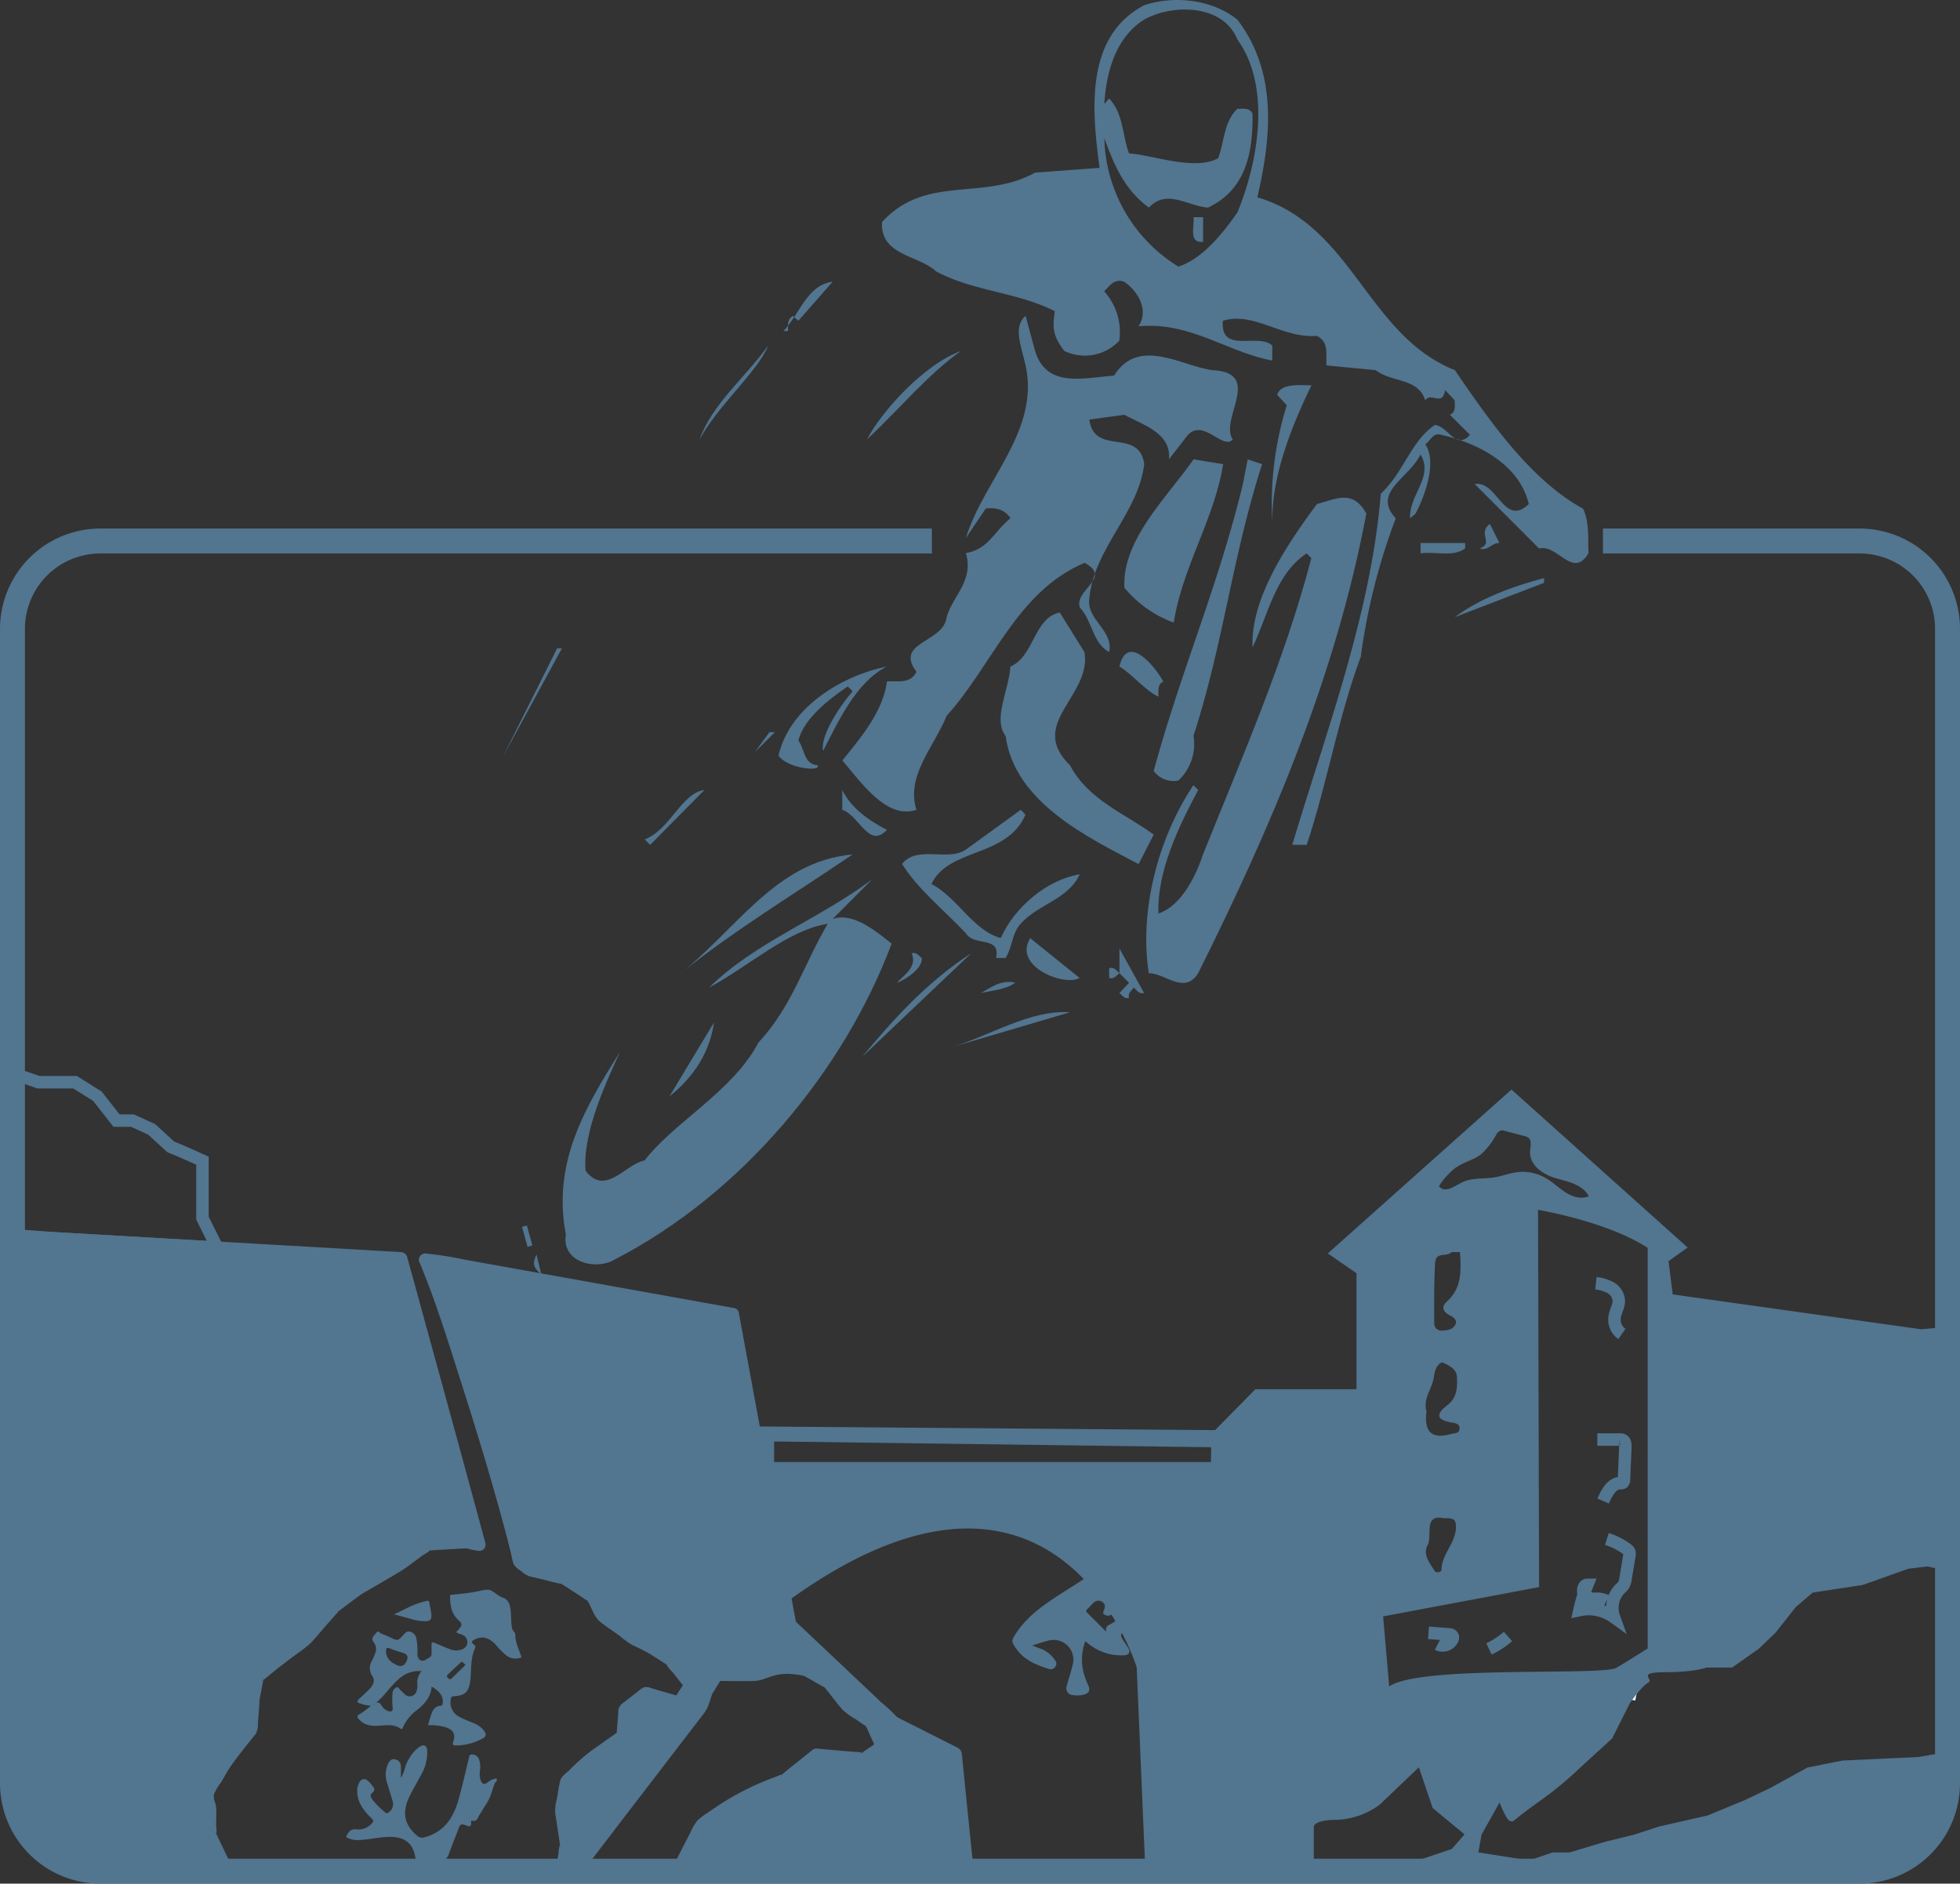 <?xml version="1.0" encoding="UTF-8" standalone="no"?>
<!-- Created with Inkscape (http://www.inkscape.org/) -->

<svg
   width="124.735mm"
   height="119.873mm"
   viewBox="0 0 124.735 119.873"
   version="1.1"
   id="svg5"
   xmlns="http://www.w3.org/2000/svg"
   xmlns:svg="http://www.w3.org/2000/svg">
  <rect x="0" y="0" width="124.735" height="119.873" fill="#333333" stroke="none"/>
  <defs
     id="defs2" />
  <g
     id="layer1"
     transform="translate(-32.018,-10.538)">
    <path
       class="cls-1"
       d="m 32.542,78.743 1.924,0.667 h 2.331 l 1.418,0.889 1.217,1.553 h 1.013 l 1.217,0.553 1.214,1.111 c 0.81,0.333 2.027,0.886 2.027,0.886 V 88.064 L 45.842,89.943 32.542,89.176 Z"
       id="path3445"
       style="fill:none;stroke:#527590;stroke-width:0.794px;stroke-miterlimit:10" />
    <path
       class="cls-2"
       d="m 119.413,119.576 c 0,0 8.641,-2.831 16.751,-1.209"
       id="path3447"
       style="fill:none;stroke:#ffffff;stroke-width:0.794px;stroke-miterlimit:10" />
    <path
       class="cls-2"
       d="m 137.719,114.491 a 5.715,5.715 0 0 0 5.106,-2.4 c 0.45,-0.619 0.839,-1.371 1.516,-1.638 1.103,-0.439 2.609,0.55 3.381,-0.415 0.323,-0.405 0.344,-0.997 0.572,-1.471 0.619,-1.283 2.278,-1.162 3.601,-1.262 a 6.776,6.776 0 0 0 3.847,-1.587"
       id="path3449"
       style="fill:none;stroke:#ffffff;stroke-width:0.794px;stroke-miterlimit:10" />
    <path
       class="cls-1"
       d="m 133.671,102.148 h 1.41 a 0.394,0.394 0 0 1 0.251,0.058 c 0.124,0.093 0.13,0.286 0.124,0.45 l -0.087,2.027 a 0.265,0.265 0 0 1 -0.069,0.209 0.265,0.265 0 0 1 -0.172,0.032 c -0.529,0 -0.86,0.611 -1.085,1.138"
       id="path3451"
       style="fill:none;stroke:#527590;stroke-width:0.794px;stroke-miterlimit:10" />
    <path
       class="cls-1"
       d="m 134.279,108.474 a 4.371,4.371 0 0 1 1.262,0.64 0.423,0.423 0 0 1 0.167,0.188 0.476,0.476 0 0 1 0,0.265 l -0.241,1.445 a 1.058,1.058 0 0 1 -0.124,0.4 1.209,1.209 0 0 1 -0.22,0.23 1.757,1.757 0 0 0 -0.389,1.818 2.757,2.757 0 0 0 -2.196,-0.458 10.171,10.171 0 0 1 0.497,-1.606 c -0.246,0 -0.339,0.413 -0.185,0.624 a 0.844,0.844 0 0 0 0.677,0.265 1.41,1.41 0 0 1 0.725,0.132"
       id="path3453"
       style="fill:none;stroke:#527590;stroke-width:0.794px;stroke-miterlimit:10" />
    <path
       class="cls-1"
       d="m 133.581,92.2 a 2.609,2.609 0 0 1 0.931,0.283 1.035,1.035 0 0 1 0.529,0.839 c 0,0.357 -0.217,0.669 -0.265,1.021 a 1.106,1.106 0 0 0 0.46,1.087"
       id="path3455"
       style="fill:none;stroke:#527590;stroke-width:0.794px;stroke-miterlimit:10" />
    <path
       class="cls-1"
       d="m 122.926,114.449 1.265,0.093 c 0.116,0 0.265,0.04 0.286,0.164 a 0.28,0.28 0 0 1 -0.04,0.183 0.688,0.688 0 0 1 -0.923,0.288"
       id="path3457"
       style="fill:none;stroke:#527590;stroke-width:0.794px;stroke-miterlimit:10" />
    <path
       class="cls-1"
       d="m 126.776,115.475 a 5.223,5.223 0 0 0 1.209,-0.794"
       id="path3459"
       style="fill:none;stroke:#527590;stroke-width:0.794px;stroke-miterlimit:10" />
    <path
       class="cls-3"
       d="m 119.891,41.953 c -0.611,7.596 -3.44,15.018 -5.633,22.352 h 0.918 c 1.31,-3.929 2.008,-8.12 3.44,-11.962 a 39.688,39.688 0 0 1 2.228,-8.819 c -1.529,-1.659 0.828,-2.532 1.572,-4.059 0.873,1.397 -0.743,2.574 -0.656,4.059 l 0.349,-0.304 c 0.656,-1.267 1.355,-3.318 0.611,-4.411 0.307,-0.175 0.482,-0.741 0.96,-0.611 0.312,0.066 0.632,0.151 0.955,0.251 -0.418,-0.243 -0.807,-0.836 -1.304,-0.863 -1.519,1.005 -2,3.056 -3.44,4.366 z"
       id="path3461"
       style="fill:#527590;stroke-width:0.265" />
    <path
       class="cls-3"
       d="m 124.961,38.55 -0.318,-0.101 a 0.688,0.688 0 0 0 0.318,0.101 z"
       id="path3463"
       style="fill:#527590;stroke-width:0.265" />
    <path
       class="cls-3"
       d="m 132.769,42.913 c -3.36,-1.834 -5.98,-5.63 -8.162,-8.819 -5.588,-2.225 -6.506,-9.21 -12.573,-11.001 0.915,-3.895 1.265,-7.988 -1.267,-11.303 -1.572,-1.267 -3.969,-1.572 -5.937,-0.918 -3.797,2.008 -3.318,6.723 -2.836,10.348 l -4.104,0.304 c -3.318,1.834 -6.943,0.087 -9.737,3.143 -0.13,2.14 2.315,2.095 3.44,3.143 2.357,1.267 5.194,1.323 7.551,2.532 -0.13,0.96 -0.175,1.529 0.611,2.532 a 3.003,3.003 0 0 0 3.493,-0.654 3.858,3.858 0 0 0 -0.96,-3.143 c 0.349,-0.349 0.656,-0.831 1.267,-0.611 0.96,0.654 1.572,1.876 0.915,2.836 3.276,-0.304 5.588,1.617 8.514,2.183 v -0.96 c -0.918,-0.828 -3.318,0.569 -3.143,-1.572 1.963,-0.611 3.797,1.135 5.98,0.96 0.794,0.394 0.569,1.18 0.611,1.879 l 3.143,0.304 c 1.005,0.794 2.707,0.482 3.143,1.921 0.394,-0.566 1.093,0.437 1.267,-0.654 l 0.611,0.654 c 0,0.349 0.087,0.743 -0.307,0.918 l 1.267,1.265 a 0.773,0.773 0 0 1 -0.606,0.352 c 1.929,0.664 3.86,1.95 4.36,4.059 -1.572,1.527 -2.008,-1.529 -3.44,-1.267 l 4.096,4.101 c 1.18,-0.304 2.14,1.966 3.143,0.307 -0.034,-1.005 0.053,-2.008 -0.341,-2.839 z M 107.012,27.504 a 9.877,9.877 0 0 1 -4.715,-8.165 c 0.611,1.617 1.222,3.231 2.839,4.411 1.135,-1.222 2.487,-0.087 3.754,0 2.445,-1.135 2.881,-3.58 2.836,-5.982 -0.175,-0.392 -0.611,-0.304 -0.96,-0.304 -0.873,0.828 -0.828,2.095 -1.222,3.143 -1.527,0.828 -4.191,-0.22 -5.675,-0.307 -0.437,-1.177 -0.349,-2.532 -1.265,-3.493 l -0.307,0.349 c 0.132,-2.095 0.743,-4.233 2.532,-5.368 1.791,-1.005 5.027,-1.005 5.937,1.265 2.183,3.014 1.31,7.858 0,11.001 -0.908,1.31 -2.23,2.969 -3.754,3.45 z"
       id="path3465"
       style="fill:#527590;stroke-width:0.265" />
    <path
       class="cls-3"
       d="m 108.583,25.932 c -0.96,0.087 -0.529,-1.005 -0.611,-1.572 h 0.611 z"
       id="path3467"
       style="fill:#527590;stroke-width:0.265" />
    <path
       class="cls-3"
       d="m 82.826,30.952 -0.349,-0.304 c -0.392,0.217 -0.304,0.611 -0.304,0.96 H 81.866 c 1.058,-1.058 1.484,-2.926 3.143,-3.143 z"
       id="path3469"
       style="fill:#527590;stroke-width:0.265" />
    <path
       class="cls-3"
       d="m 97.889,32.872 c 0.741,2.402 3.098,1.704 5.027,1.572 1.572,-2.532 4.366,-0.566 6.287,-0.349 3.231,0.175 0.394,3.143 1.267,4.411 -0.611,0.699 -1.834,-1.323 -2.839,-0.307 l -1.222,1.572 c 0.175,-1.701 -1.746,-2.225 -2.836,-2.836 l -2.228,0.304 c 0.307,2.357 3.175,0.482 3.493,2.839 -0.392,3.143 -3.175,5.326 -3.493,8.512 -0.217,1.397 1.529,2.008 1.267,3.44 -1.058,-0.529 -1.058,-1.966 -1.879,-2.839 -0.349,-1.135 2.095,-1.876 0.307,-2.836 -4.323,1.834 -5.85,6.503 -8.776,9.734 -0.794,1.966 -2.619,3.842 -1.921,5.982 -1.876,0.654 -3.535,-1.746 -4.715,-3.143 1.093,-1.355 2.577,-3.056 2.839,-5.027 0.699,-0.042 1.484,0.175 1.876,-0.611 -1.439,-1.921 1.746,-1.834 1.921,-3.493 0.394,-1.352 1.746,-2.312 1.222,-4.059 1.442,-0.265 1.704,-1.267 2.839,-2.228 -0.349,-0.529 -0.918,-0.699 -1.572,-0.611 l -1.267,1.879 c 1.135,-3.704 4.715,-6.81 3.799,-11.001 -0.307,-1.31 -0.794,-2.445 0,-3.143 z"
       id="path3471"
       style="fill:#527590;stroke-width:0.265" />
    <path
       class="cls-3"
       d="m 76.539,38.513 c 0.794,-2.27 2.926,-3.969 4.366,-5.982 -0.654,1.651 -3.231,3.834 -4.366,5.982 z"
       id="path3473"
       style="fill:#527590;stroke-width:0.265" />
    <path
       class="cls-3"
       d="m 93.174,32.872 c -2.14,1.529 -3.799,3.58 -5.982,5.633 0.873,-1.704 3.58,-4.755 5.982,-5.633 z"
       id="path3475"
       style="fill:#527590;stroke-width:0.265" />
    <path
       class="cls-3"
       d="m 123.688,35.362 c -1.527,-1.397 -3.58,-1.442 -5.368,-2.183 1.876,-0.394 4.278,0.392 5.368,2.183 z"
       id="path3477"
       style="fill:#527590;stroke-width:0.265" />
    <path
       class="cls-3"
       d="m 115.481,35.055 c -1.31,2.707 -2.574,5.895 -2.487,8.819 a 21.063,21.063 0 0 1 0.915,-7.551 l -0.611,-0.656 c 0.22,-0.741 1.397,-0.611 2.183,-0.611 z"
       id="path3479"
       style="fill:#527590;stroke-width:0.265" />
    <path
       class="cls-3"
       d="m 109.858,40.077 c -0.569,3.535 -2.577,6.503 -3.143,10.083 a 7.326,7.326 0 0 1 -3.143,-2.225 c -0.132,-3.014 2.574,-5.588 4.408,-8.165 z"
       id="path3481"
       style="fill:#527590;stroke-width:0.265" />
    <path
       class="cls-3"
       d="m 112.338,40.077 c -1.921,5.98 -2.445,11.351 -4.366,17.288 a 3.175,3.175 0 0 1 -0.96,2.844 1.553,1.553 0 0 1 -1.572,-0.611 c 1.746,-6.416 4.104,-11.742 5.675,-18.256 l 0.307,-1.572 z"
       id="path3483"
       style="fill:#527590;stroke-width:0.265" />
    <path
       class="cls-3"
       d="m 118.973,43.22 c -1.971,10.433 -6.067,19.95 -10.702,29.25 -0.873,1.397 -2.095,0 -3.143,0 -0.611,-3.842 0.529,-8.514 2.836,-11.962 l 0.307,0.304 c -1.31,2.445 -2.619,5.239 -2.532,7.858 1.439,-0.479 2.357,-2.312 2.836,-3.754 2.49,-6.199 5.196,-12.353 6.898,-18.86 l -0.304,-0.304 c -2.008,1.352 -2.445,3.929 -3.44,5.98 -0.13,-3.011 2.053,-6.374 4.104,-9.123 1.22,-0.307 2.267,-0.96 3.141,0.611 z"
       id="path3485"
       style="fill:#527590;stroke-width:0.265" />
    <path
       class="cls-3"
       d="m 127.443,45.096 c -0.479,-0.042 -0.699,0.529 -1.265,0.349 0.96,-0.349 -0.175,-0.915 0.654,-1.572 z"
       id="path3487"
       style="fill:#527590;stroke-width:0.265" />
    <path
       class="cls-3"
       d="m 125.26,45.445 c -0.794,0.569 -1.921,0.175 -2.836,0.307 v -0.656 h 2.836 z"
       id="path3489"
       style="fill:#527590;stroke-width:0.265" />
    <path
       class="cls-3"
       d="m 130.282,47.628 -5.675,2.183 c 1.484,-1.135 3.667,-1.963 5.675,-2.487 z"
       id="path3491"
       style="fill:#527590;stroke-width:0.265" />
    <path
       class="cls-3"
       d="m 101.032,52.039 c 0.479,2.794 -3.667,4.54 -0.918,7.202 1.18,2.228 3.493,3.056 5.326,4.411 l -0.96,1.876 c -3.231,-1.701 -7.9,-3.929 -8.467,-8.162 -0.828,-1.058 0.22,-2.926 0.307,-4.411 1.527,-0.654 1.484,-3.098 3.143,-3.44 z"
       id="path3493"
       style="fill:#527590;stroke-width:0.265" />
    <polygon
       class="cls-3"
       points="133.79,155.71 134.94,155.71 120.75,181.78 "
       id="polygon3495"
       style="fill:#527590"
       transform="matrix(0.265,0,0,0.265,32.018,10.536)" />
    <path
       class="cls-3"
       d="m 106.051,53.915 c -0.392,0.175 -0.304,0.611 -0.304,0.96 -0.918,-0.437 -1.617,-1.397 -2.49,-1.921 0.516,-2.225 2.368,0.132 2.794,0.96 z"
       id="path3497"
       style="fill:#527590;stroke-width:0.265" />
    <path
       class="cls-3"
       d="m 88.459,52.954 c -1.966,1.005 -3.056,3.44 -4.061,5.371 -0.175,-0.918 0.918,-2.664 1.879,-3.799 l -0.307,-0.304 c -1.222,0.828 -2.794,2.051 -3.143,3.44 0.394,0.529 0.349,1.529 1.222,1.572 0.265,0.437 -1.921,0.22 -2.487,-0.611 0.699,-3.09 4.059,-5.099 6.898,-5.667 z"
       id="path3499"
       style="fill:#527590;stroke-width:0.265" />
    <polygon
       class="cls-3"
       points="184.77,175.84 186.09,175.84 181.31,180.62 "
       id="polygon3501"
       style="fill:#527590"
       transform="matrix(0.265,0,0,0.265,32.018,10.536)" />
    <path
       class="cls-3"
       d="m 73.396,64.305 -0.349,-0.349 c 1.617,-0.611 2.357,-2.969 3.799,-3.143 z"
       id="path3503"
       style="fill:#527590;stroke-width:0.265" />
    <path
       class="cls-3"
       d="m 88.459,63.344 c -1.135,1.267 -1.791,-0.96 -2.839,-1.265 v -1.267 c 0.569,1.18 1.791,2.008 2.839,2.532 z"
       id="path3505"
       style="fill:#527590;stroke-width:0.265" />
    <path
       class="cls-3"
       d="m 97.277,62.384 c -1.18,2.752 -4.889,2.095 -5.982,4.411 1.617,0.828 2.664,2.969 4.411,3.44 0.873,-1.963 2.924,-3.704 5.027,-4.059 -0.741,1.614 -2.619,1.876 -3.754,3.143 -0.566,0.611 -0.529,1.484 -0.96,2.183 h -0.611 c 0.307,-1.442 -1.397,-0.699 -1.921,-1.572 -1.352,-1.442 -3.056,-2.794 -4.059,-4.411 0.96,-1.222 2.924,-0.13 4.059,-0.915 l 3.493,-2.532 z"
       id="path3507"
       style="fill:#527590;stroke-width:0.265" />
    <path
       class="cls-3"
       d="m 86.276,64.916 c -3.58,2.445 -7.673,4.889 -11.308,7.858 3.887,-2.969 6.331,-7.422 11.308,-7.858 z"
       id="path3509"
       style="fill:#527590;stroke-width:0.265" />
    <path
       class="cls-3"
       d="m 85.009,69.02 c 1.267,-0.437 2.664,0.699 3.754,1.572 -3.056,8.12 -9.559,15.936 -17.592,20.082 -1.18,0.743 -3.44,0.22 -3.143,-1.572 -0.873,-4.583 1.222,-8.075 3.44,-11.613 -0.699,1.572 -2.4,5.027 -2.183,7.554 1.267,1.659 2.532,-0.437 3.754,-0.656 1.879,-2.445 5.633,-4.408 7.247,-7.509 2.14,-2.27 2.926,-5.064 4.411,-7.551 -2.532,0.392 -5.027,2.707 -7.554,4.059 2.926,-2.881 7.03,-4.366 10.39,-6.898 z"
       id="path3511"
       style="fill:#527590;stroke-width:0.265" />
    <path
       class="cls-3"
       d="m 100.725,72.774 c -0.96,0.569 -4.278,-0.741 -3.143,-2.532 z"
       id="path3513"
       style="fill:#527590;stroke-width:0.265" />
    <path
       class="cls-3"
       d="m 104.831,73.735 c -0.304,0.087 -0.479,-0.175 -0.654,-0.349 -0.175,0.22 -0.394,0.349 -0.307,0.656 -0.304,0.087 -0.437,-0.175 -0.611,-0.307 l 0.611,-0.654 -0.611,-0.611 c -0.217,0.175 -0.349,0.392 -0.654,0.304 v -0.611 c 0.304,-0.13 0.437,0.132 0.654,0.307 v -1.572 z"
       id="path3515"
       style="fill:#527590;stroke-width:0.265" />
    <path
       class="cls-3"
       d="m 90.684,71.51 c 0.045,0.654 -0.96,1.323 -1.572,1.572 0.22,-0.349 1.355,-0.96 0.918,-1.879 0.304,-0.087 0.437,0.132 0.654,0.307 z"
       id="path3517"
       style="fill:#527590;stroke-width:0.265" />
    <path
       class="cls-3"
       d="m 86.887,77.796 c 1.701,-2.053 3.969,-4.673 6.94,-6.593 z"
       id="path3519"
       style="fill:#527590;stroke-width:0.265" />
    <path
       class="cls-3"
       d="m 96.629,73.081 c -0.611,0.437 -1.439,0.479 -2.183,0.654 0.429,-0.217 1.259,-0.915 2.183,-0.654 z"
       id="path3521"
       style="fill:#527590;stroke-width:0.265" />
    <path
       class="cls-3"
       d="m 100.114,74.957 -7.551,2.228 c 2.479,-0.743 5.019,-2.402 7.551,-2.228 z"
       id="path3523"
       style="fill:#527590;stroke-width:0.265" />
    <path
       class="cls-3"
       d="m 74.619,80.317 2.839,-4.715 c -0.262,1.844 -1.222,3.416 -2.839,4.715 z"
       id="path3525"
       style="fill:#527590;stroke-width:0.265" />
    <polygon
       class="cls-3"
       points="126.53,294.31 127.85,299.09 126.69,299.42 125.37,294.64 "
       id="polygon3527"
       style="fill:#527590"
       transform="matrix(0.265,0,0,0.265,32.018,10.536)" />
    <path
       class="cls-3"
       d="m 66.467,91.634 c -0.529,-0.437 -0.569,-0.699 -0.307,-1.265 z"
       id="path3529"
       style="fill:#527590;stroke-width:0.265" />
    <path
       class="cls-7"
       d="m 134.028,44.967 h 16.338 a 5.593,5.593 0 0 1 5.593,5.593 v 73.464 a 5.596,5.596 0 0 1 -5.593,5.593 H 38.405 a 5.596,5.596 0 0 1 -5.593,-5.593 V 50.56 a 5.593,5.593 0 0 1 5.593,-5.593 h 52.917"
       id="path3615"
       style="fill:none;stroke:#527590;stroke-width:1.587px;stroke-miterlimit:10" />
    <path
       class="cls-3"
       d="m 83.995,122.19 -2.04,1.627 a 17.896,17.896 0 0 0 -3.318,1.498 22.18,22.18 0 0 0 -1.976,1.368 l -0.447,0.826 -0.828,1.617 h 18.15 l -0.704,-7.004 -3.953,-1.998 -6.585,-6.204 -3.657,-19.751 -19.151,-3.44 -0.445,-0.026 c 1.453,3.44 5.136,15.266 5.998,19.235 l 0.661,0.508 2.162,0.529 1.823,1.185 0.675,1.257 1.961,1.405 1.079,0.529 1.286,0.812 1.283,1.63 -0.743,1.127 -2.095,-0.611 -1.349,1.037 -0.135,1.701 -2.095,1.479 -1.487,1.405 -0.336,1.852 0.336,2.22 -0.201,1.148 h 1.148 l 7.646,-9.993 0.318,-0.976 0.638,-1.042 h 2.487 c 0,0 1.273,-0.455 1.852,-0.455 a 8.393,8.393 0 0 1 1.275,0.13 l 1.521,0.81 1.22,1.516 1.466,0.992 0.701,1.548 -1.146,0.794 z"
       id="path3617"
       style="fill:#527590;stroke-width:0.265" />
    <path
       class="cls-3"
       d="m 83.715,121.91 -1.556,1.241 -0.347,0.294 a 0.558,0.558 0 0 0 -0.098,0.079 c -0.064,0.071 0.18,-0.071 0.127,-0.074 a 1.13,1.13 0 0 0 -0.347,0.122 q -0.357,0.127 -0.706,0.265 a 17.6,17.6 0 0 0 -3.627,1.99 5.292,5.292 0 0 0 -0.77,0.574 3.797,3.797 0 0 0 -0.466,0.82 c -0.302,0.564 -0.585,1.138 -0.876,1.707 a 0.402,0.402 0 0 0 0.341,0.598 h 18.15 a 0.4,0.4 0 0 0 0.397,-0.397 l -0.429,-4.212 -0.238,-2.355 c -0.013,-0.14 -0.019,-0.283 -0.042,-0.421 -0.053,-0.315 -0.251,-0.373 -0.495,-0.497 l -2.342,-1.183 -1.058,-0.529 a 1.209,1.209 0 0 0 -0.225,-0.116 c -0.108,-0.024 0.071,0.09 0.019,0.021 a 10.139,10.139 0 0 0 -1.027,-0.966 l -1.958,-1.852 -3.44,-3.244 a 0.897,0.897 0 0 0 -0.098,-0.119 c -0.106,-0.061 0.082,0.127 0.074,0.143 0.016,-0.04 -0.032,-0.167 -0.037,-0.206 l -0.212,-1.143 -1.873,-10.136 -1.5,-8.125 -0.024,-0.135 A 0.386,0.386 0 0 0 78.77,93.787 L 72.015,92.573 61.593,90.7 a 21.96,21.96 0 0 0 -2.524,-0.394 0.4,0.4 0 0 0 -0.381,0.503 c 1.035,2.458 1.823,5.027 2.633,7.564 0.974,3.045 1.91,6.107 2.744,9.194 0.156,0.572 0.307,1.148 0.447,1.725 0.056,0.228 0.098,0.46 0.159,0.688 0.074,0.265 0.341,0.41 0.553,0.574 a 1.386,1.386 0 0 0 0.458,0.286 c 0.212,0.064 0.434,0.106 0.648,0.156 0.482,0.116 0.96,0.251 1.445,0.347 -0.108,-0.021 -0.09,-0.05 -0.013,0 0.077,0.05 0.185,0.119 0.278,0.177 l 0.754,0.489 c 0.206,0.135 0.41,0.283 0.624,0.405 0.214,0.122 -0.064,0 -0.045,-0.074 0,0.034 0.106,0.196 0.122,0.225 0.201,0.376 0.378,0.918 0.72,1.188 0.4,0.315 0.831,0.595 1.246,0.894 a 5.636,5.636 0 0 0 0.828,0.595 11.343,11.343 0 0 1 1.103,0.558 l 0.743,0.471 c 0.095,0.061 0.191,0.13 0.291,0.185 0.101,0.056 -0.021,-0.069 0,0 a 2.273,2.273 0 0 0 0.4,0.505 l 0.577,0.733 0.283,0.357 -0.064,-0.482 -0.743,1.127 0.45,-0.183 -1.143,-0.331 -0.714,-0.209 a 0.736,0.736 0 0 0 -0.497,-0.05 1.953,1.953 0 0 0 -0.373,0.265 l -0.675,0.529 c -0.116,0.087 -0.238,0.175 -0.349,0.265 a 0.706,0.706 0 0 0 -0.214,0.574 l -0.116,1.471 0.196,-0.344 -1.797,1.27 a 13.1,13.1 0 0 0 -1.421,1.259 c -0.193,0.18 -0.484,0.373 -0.553,0.638 -0.101,0.378 -0.143,0.794 -0.214,1.167 a 2.91,2.91 0 0 0 -0.111,0.889 c 0.056,0.368 0.114,0.736 0.169,1.103 l 0.116,0.767 c 0,0.074 0.019,0.151 0.034,0.225 0.037,0.185 -0.053,-0.037 0,-0.122 a 2.043,2.043 0 0 0 -0.106,0.601 l -0.095,0.542 a 0.405,0.405 0 0 0 0.384,0.503 H 68.697 c 0.265,0 0.455,0.018 0.648,-0.206 0.148,-0.175 0.28,-0.368 0.421,-0.548 l 2.209,-2.889 4.81,-6.265 a 2.133,2.133 0 0 0 0.381,-0.749 c 0.058,-0.177 0.124,-0.355 0.175,-0.529 0.037,-0.132 0,0 0,0 0.04,-0.053 0.071,-0.114 0.106,-0.169 l 0.529,-0.857 -0.344,0.196 c 0.81,0 1.625,0.034 2.432,0 0.407,-0.016 0.826,-0.238 1.22,-0.339 a 3.156,3.156 0 0 1 0.995,-0.106 q 0.299,0.021 0.595,0.064 c 0.071,0 0.357,0.087 0.169,0 0.392,0.175 0.765,0.418 1.14,0.622 l 0.265,0.148 c 0.103,0.05 0.101,0.095 0.029,0 0.087,0.119 0.188,0.233 0.28,0.347 0.296,0.37 0.579,0.765 0.9,1.117 a 4.426,4.426 0 0 0 0.828,0.59 c 0.222,0.153 0.442,0.318 0.675,0.458 0.183,0.111 -0.064,-0.029 -0.053,-0.074 0,0.045 0.079,0.18 0.098,0.22 l 0.598,1.323 0.143,-0.529 -1.008,0.685 a 0.833,0.833 0 0 0 -0.138,0.093 c 0,-0.183 0.312,0 0.122,-0.058 a 3.217,3.217 0 0 0 -0.479,-0.04 l -2.439,-0.214 c -0.511,-0.042 -0.505,0.751 0,0.794 l 2.514,0.22 c 0.296,0.026 0.529,0.085 0.794,-0.085 0.352,-0.228 0.696,-0.474 1.042,-0.709 a 0.413,0.413 0 0 0 0.143,-0.542 l -0.606,-1.323 C 87.713,119.78 87.345,119.608 86.998,119.375 l -0.699,-0.474 c -0.095,-0.064 -0.108,-0.13 -0.037,-0.021 a 1.662,1.662 0 0 0 -0.124,-0.153 c -0.344,-0.426 -0.672,-0.87 -1.035,-1.283 -0.265,-0.304 -0.746,-0.466 -1.095,-0.656 -0.183,-0.101 -0.365,-0.217 -0.556,-0.304 a 2.953,2.953 0 0 0 -0.913,-0.156 5.556,5.556 0 0 0 -2.326,0.37 c -0.034,0 -0.265,0.085 -0.143,0.061 0.122,-0.024 -0.061,0 -0.098,0 H 79.204 c -0.511,0 -1.029,-0.026 -1.537,0 -0.265,0.016 -0.362,0.183 -0.484,0.381 -0.153,0.265 -0.31,0.5 -0.46,0.754 a 2.365,2.365 0 0 0 -0.196,0.479 l -0.143,0.445 c -0.019,0.053 -0.037,0.106 -0.053,0.161 -0.016,0.056 -0.064,0.122 0,0.04 0.064,-0.082 -0.032,0.024 -0.045,0.04 -0.064,0.077 -0.119,0.156 -0.177,0.233 l -3.903,5.099 -2.201,2.876 c -0.41,0.529 -0.86,1.058 -1.241,1.622 l -0.061,0.079 0.344,-0.196 h -1.148 l 0.381,0.5 c 0.069,-0.378 0.159,-0.759 0.204,-1.14 a 4.95,4.95 0 0 0 -0.164,-1.246 l -0.124,-0.794 a 1.45,1.45 0 0 0 -0.064,-0.429 c 0.037,0.069 -0.029,0.296 0.016,0.106 0.024,-0.101 0.037,-0.204 0.056,-0.307 l 0.148,-0.794 a 2.159,2.159 0 0 0 0.108,-0.595 c -0.021,-0.106 -0.127,0.138 -0.069,0.108 a 0.757,0.757 0 0 0 0.148,-0.143 l 1.122,-1.058 c 0.05,-0.048 0.108,-0.093 0.153,-0.143 0.079,-0.093 -0.079,0.05 -0.021,0 l 0.378,-0.265 1.323,-0.931 c 0.124,-0.087 0.265,-0.169 0.376,-0.265 a 0.683,0.683 0 0 0 0.217,-0.577 l 0.119,-1.471 -0.198,0.341 1.339,-1.04 -0.307,0.04 2.095,0.611 a 0.407,0.407 0 0 0 0.447,-0.183 l 0.743,-1.13 a 0.405,0.405 0 0 0 -0.061,-0.479 l -0.939,-1.188 a 4.032,4.032 0 0 0 -0.349,-0.445 3.257,3.257 0 0 0 -0.529,-0.349 10.874,10.874 0 0 0 -1.146,-0.68 6.593,6.593 0 0 1 -1.042,-0.564 l -1.495,-1.074 a 1.244,1.244 0 0 0 -0.169,-0.122 c -0.053,-0.024 0.116,0.132 0.116,0.116 0,-0.016 -0.04,-0.074 -0.05,-0.095 -0.132,-0.28 -0.296,-0.55 -0.442,-0.823 a 1.323,1.323 0 0 0 -0.331,-0.476 c -0.167,-0.124 -0.352,-0.23 -0.529,-0.341 a 13.999,13.999 0 0 0 -1.283,-0.833 2.76,2.76 0 0 0 -0.601,-0.161 l -1.058,-0.265 -0.41,-0.098 a 1.156,1.156 0 0 0 -0.13,-0.032 c -0.087,0 0,0 0.042,0.024 -0.206,-0.18 -0.439,-0.333 -0.656,-0.5 l 0.183,0.235 c -0.529,-2.447 -1.275,-4.86 -1.995,-7.26 -0.873,-2.91 -1.783,-5.786 -2.77,-8.649 -0.386,-1.117 -0.775,-2.236 -1.233,-3.326 l -0.384,0.503 0.265,0.016 c 0.056,0 0.302,0.029 0.085,0 h 0.042 c 0.093,0.021 0.188,0.034 0.28,0.053 l 1.275,0.228 4.514,0.841 10.565,1.897 2.45,0.442 -0.265,-0.278 0.926,5.006 1.709,9.337 0.688,3.725 a 14.203,14.203 0 0 0 0.31,1.672 c 0.066,0.209 0.283,0.357 0.437,0.503 l 1.222,1.154 3.44,3.244 1.251,1.18 a 2.76,2.76 0 0 0 0.495,0.421 c 1.146,0.648 2.36,1.193 3.532,1.786 l 0.349,0.177 -0.196,-0.344 0.619,6.112 0.09,0.881 0.397,-0.397 H 75.394 l 0.344,0.595 c 0.265,-0.529 0.545,-1.077 0.826,-1.611 a 3.987,3.987 0 0 0 0.426,-0.794 c 0.021,-0.09 -0.037,0.032 -0.026,0.026 0.011,-0.005 0.111,-0.079 0.026,-0.021 0.146,-0.098 0.28,-0.212 0.423,-0.312 a 16.846,16.846 0 0 1 3.537,-2.003 c 0.355,-0.143 0.717,-0.265 1.077,-0.402 a 1.942,1.942 0 0 0 0.492,-0.339 l 1.759,-1.405 c 0.397,-0.323 -0.169,-0.884 -0.564,-0.566 z"
       id="path3619"
       style="fill:#527590;stroke-width:0.265" />
    <path
       class="cls-3"
       d="m 57.545,90.618 -25.003,-1.442 0.833,37.571 c 2.244,3.286 12.88,2.381 12.88,2.381 l -0.878,-1.836 V 125.466 c 0,0 -0.339,-0.654 0,-1.14 0.339,-0.487 0.609,-1.005 0.878,-1.45 0.27,-0.445 1.754,-2.294 1.754,-2.294 l 0.138,-1.998 0.265,-1.323 1.079,-0.889 1.961,-1.479 1.823,-2.072 1.487,-1.109 2.768,-1.627 1.691,-1.259 2.566,-0.148 0.751,0.164 z"
       id="path3621"
       style="fill:#527590;stroke-width:0.265" />
    <path
       class="cls-3"
       d="M 57.545,90.221 55.053,90.075 49.102,89.734 41.861,89.313 35.608,88.954 c -1.003,-0.058 -2.027,-0.183 -3.032,-0.175 h -0.045 a 0.397,0.397 0 0 0 -0.397,0.397 l 0.037,1.672 0.098,4.395 0.138,6.191 0.156,7.051 0.153,6.951 0.132,5.99 0.09,4.064 0.024,1.024 c 0,0.066 0,0.135 0,0.201 a 1.389,1.389 0 0 0 0.508,0.759 c 0.778,0.741 1.834,1.151 2.852,1.434 a 19.907,19.907 0 0 0 3.739,0.622 40.19,40.19 0 0 0 5.866,0.029 l 0.328,-0.024 a 0.402,0.402 0 0 0 0.341,-0.598 l -0.643,-1.341 -0.167,-0.352 a 1.058,1.058 0 0 0 -0.045,-0.095 c -0.077,-0.122 0.116,0.056 0.032,0.151 0.066,-0.074 0,-0.529 0,-0.622 0,-0.45 0.058,-1.082 -0.066,-1.431 a 0.915,0.915 0 0 1 -0.069,-0.529 3.403,3.403 0 0 1 0.458,-0.767 c 0.214,-0.357 0.405,-0.73 0.646,-1.072 0.4,-0.561 0.833,-1.101 1.262,-1.638 0.095,-0.119 0.198,-0.235 0.288,-0.36 a 1.225,1.225 0 0 0 0.14,-0.669 c 0.037,-0.529 0.09,-1.058 0.108,-1.587 0,0.188 0,0.021 0.019,-0.056 l 0.09,-0.45 0.09,-0.495 c 0,-0.029 0.074,-0.241 0.053,-0.265 0.114,0.143 -0.191,0.212 -0.056,0.135 a 1.09,1.09 0 0 0 0.106,-0.087 l 0.362,-0.299 c 0.188,-0.153 0.378,-0.304 0.564,-0.463 -0.161,0.138 0,0 0.032,-0.021 l 0.28,-0.212 0.773,-0.585 a 8.236,8.236 0 0 0 0.918,-0.709 c 0.381,-0.389 0.725,-0.826 1.087,-1.236 l 0.548,-0.622 a 1.019,1.019 0 0 0 0.132,-0.151 c 0,-0.018 -0.122,0.085 0,-0.013 0.445,-0.331 0.881,-0.669 1.323,-0.992 0.265,-0.191 0.553,-0.339 0.831,-0.503 l 1.635,-0.96 a 7.527,7.527 0 0 0 0.728,-0.482 l 0.81,-0.603 c 0.122,-0.09 0.447,-0.246 0.529,-0.386 -0.021,0.042 -0.291,0.032 -0.111,0.04 a 2.686,2.686 0 0 0 0.291,-0.018 l 0.918,-0.053 0.918,-0.053 c 0.093,0 0.188,0 0.278,-0.016 a 0.598,0.598 0 0 0 0.069,0 c 0.061,-0.016 -0.138,-0.042 -0.048,0 a 4.673,4.673 0 0 0 0.712,0.153 0.402,0.402 0 0 0 0.489,-0.487 l -1.683,-6.194 -2.686,-9.79 -0.616,-2.238 a 0.397,0.397 0 0 0 -0.765,0.209 l 1.699,6.194 2.686,9.79 0.616,2.241 0.487,-0.489 a 4.498,4.498 0 0 0 -0.91,-0.172 c -0.376,0 -0.757,0.042 -1.132,0.064 -0.418,0.024 -0.836,0.045 -1.254,0.074 a 1.058,1.058 0 0 0 -0.632,0.288 18.711,18.711 0 0 1 -1.587,1.148 l -2.267,1.323 a 16.589,16.589 0 0 0 -1.505,1.077 9.708,9.708 0 0 0 -1.384,1.431 10.107,10.107 0 0 0 -0.757,0.86 c -0.093,0.135 0.116,-0.069 -0.029,0.04 l -0.413,0.312 c -0.579,0.437 -1.172,0.86 -1.733,1.323 l -0.616,0.505 c -0.148,0.122 -0.331,0.23 -0.397,0.418 a 8.85,8.85 0 0 0 -0.265,1.238 19.595,19.595 0 0 0 -0.169,2.196 l 0.116,-0.28 a 29.583,29.583 0 0 0 -2.723,3.868 1.54,1.54 0 0 0 0,1.439 c 0.077,0.132 -0.019,-0.146 -0.026,-0.124 a 0.429,0.429 0 0 0 0,0.116 c 0,0.151 0,0.304 0,0.458 0,0.487 -0.106,1.09 0.106,1.543 0.265,0.577 0.55,1.151 0.826,1.725 l 0.344,-0.595 a 38.894,38.894 0 0 1 -4.302,0.095 28.112,28.112 0 0 1 -3.68,-0.312 10.938,10.938 0 0 1 -3.276,-0.96 3.842,3.842 0 0 1 -1.077,-0.794 c -0.019,-0.021 -0.167,-0.198 -0.164,-0.198 0.003,0 0,0.201 0.026,0.153 a 0.196,0.196 0 0 0 0,-0.056 c 0.016,-0.243 0,-0.495 -0.016,-0.738 l -0.079,-3.585 -0.124,-5.646 -0.153,-6.757 -0.156,-7.048 -0.143,-6.395 -0.106,-4.839 c -0.019,-0.794 0,-1.587 -0.053,-2.381 0,-0.034 0,-0.071 0,-0.106 l -0.397,0.397 2.49,0.143 5.95,0.344 7.231,0.426 6.255,0.36 c 1.003,0.058 2.027,0.183 3.032,0.177 a 0.132,0.132 0 0 1 0.045,0 c 0.513,0.032 0.511,-0.762 0.003,-0.791 z"
       id="path3623"
       style="fill:#527590;stroke-width:0.265" />
    <path
       class="cls-3"
       d="m 54.775,119.83 v -0.127 a 5.464,5.464 0 0 0 0.849,-0.611 2.394,2.394 0 0 1 -0.849,-0.214 v -0.127 c 0.265,-0.265 0.548,-0.495 0.794,-0.767 0.196,-0.217 0.339,-0.5 0.148,-0.778 a 0.886,0.886 0 0 1 -0.029,-0.979 3.95,3.95 0 0 0 0.196,-0.455 0.68,0.68 0 0 0 -0.064,-0.693 c -0.265,-0.315 0.042,-0.476 0.169,-0.664 0.09,-0.135 0.198,0.053 0.299,0.087 a 5.323,5.323 0 0 1 0.582,0.246 c 0.466,0.22 0.471,0.225 0.818,-0.169 0.127,-0.143 0.249,-0.265 0.458,-0.193 a 0.529,0.529 0 0 1 0.365,0.402 3.926,3.926 0 0 1 0.074,0.881 c 0,0.193 0,0.434 0.206,0.529 0.206,0.095 0.352,-0.079 0.529,-0.161 a 0.28,0.28 0 0 0 0.159,-0.31 c 0,-0.124 0,-0.265 0,-0.381 0,-0.344 0,-0.344 0.333,-0.204 0.265,0.114 0.529,0.235 0.818,0.339 a 1.058,1.058 0 0 0 0.794,0.018 0.487,0.487 0 0 0 0.336,-0.452 0.476,0.476 0 0 0 -0.286,-0.455 c -0.132,-0.079 -0.304,-0.071 -0.421,-0.191 0.386,-0.413 0.431,-0.497 0.151,-0.746 -0.452,-0.402 -0.529,-0.913 -0.545,-1.455 0,-0.09 -0.029,-0.161 0.103,-0.175 0.384,-0.034 0.767,-0.071 1.148,-0.127 0.331,-0.05 0.659,-0.124 0.987,-0.188 h 0.265 c 0.341,0.124 0.572,0.437 0.942,0.529 a 0.72,0.72 0 0 1 0.352,0.458 c 0.13,0.492 0.048,0.995 0.156,1.484 0.037,0.161 0.204,0.225 0.201,0.394 0,0.495 0.225,0.926 0.381,1.378 v 0.064 a 0.96,0.96 0 0 1 -0.982,-0.153 5.376,5.376 0 0 1 -0.622,-0.63 c -0.45,-0.5 -0.886,-0.606 -1.373,-0.355 -0.161,0.085 -0.249,0.159 -0.056,0.304 0.074,0.056 0.143,0.124 0.09,0.241 -0.286,0.614 -0.233,1.281 -0.291,1.926 -0.071,0.823 -0.296,1.09 -1.058,1.135 -0.167,0 -0.185,0.101 -0.201,0.22 a 1.027,1.027 0 0 0 0.601,1.117 c 0.288,0.148 0.598,0.265 0.897,0.392 a 1.49,1.49 0 0 1 0.624,0.468 c 0.151,0.209 0.159,0.357 -0.101,0.495 a 3.498,3.498 0 0 1 -1.696,0.437 c -0.196,0 -0.22,-0.04 -0.159,-0.235 0.159,-0.497 0,-0.757 -0.511,-0.929 a 3.58,3.58 0 0 0 -1.103,-0.122 c 0.061,-0.204 0.116,-0.394 0.175,-0.582 0.101,-0.323 0.225,-0.624 0.627,-0.659 0.132,0 0.132,-0.111 0.14,-0.206 0.04,-0.386 -0.23,-0.773 -0.714,-1.003 -0.037,0.64 -0.418,1.058 -0.876,1.45 a 2.746,2.746 0 0 0 -0.953,1.159 c -0.037,0.101 -0.074,0.108 -0.156,0.05 -0.389,-0.265 -0.826,-0.214 -1.257,-0.183 -0.579,0.045 -1.109,0.003 -1.466,-0.524 z m 0.942,-0.757 a 0.265,0.265 0 0 0 0.103,-0.056 c 0.196,-0.209 0.344,-0.169 0.487,0.066 a 0.794,0.794 0 0 0 0.407,0.341 c 0.169,0.058 0.302,0.053 0.296,-0.201 a 5.027,5.027 0 0 1 -0.016,-0.915 0.466,0.466 0 0 1 0.243,-0.384 c 0.148,-0.064 0.196,0.119 0.288,0.191 a 2.693,2.693 0 0 1 0.249,0.243 0.45,0.45 0 0 0 0.743,-0.167 0.987,0.987 0 0 0 0.064,-0.402 1.122,1.122 0 0 1 0.265,-0.9 1.823,1.823 0 0 0 -1.323,0.397 c -0.672,0.511 -1.085,1.312 -1.807,1.786 z m 0.868,-3.4 c 0.032,0.439 0.331,0.661 0.685,0.828 0.304,0.146 0.529,0.024 0.656,-0.341 0.103,-0.302 -0.111,-0.386 -0.333,-0.458 -0.222,-0.071 -0.466,-0.132 -0.685,-0.23 -0.265,-0.114 -0.323,-0.09 -0.323,0.201 z m 5.059,0.794 -0.188,-0.14 c -0.09,-0.066 -0.135,0.024 -0.18,0.066 -0.249,0.225 -0.489,0.46 -0.736,0.691 -0.077,0.071 -0.127,0.124 -0.026,0.225 0.101,0.101 0.169,0.132 0.283,0.013 0.228,-0.235 0.468,-0.458 0.701,-0.685 0.042,-0.042 0.077,-0.09 0.146,-0.169 z"
       id="path3625"
       style="fill:#527590;stroke-width:0.265" />
    <path
       class="cls-3"
       d="m 57.087,113.269 c 0.439,-0.177 0.812,-0.405 1.209,-0.569 a 5.556,5.556 0 0 1 0.884,-0.286 c 0.116,-0.026 0.148,0.032 0.164,0.13 0.04,0.238 0.098,0.474 0.122,0.714 0.037,0.344 -0.069,0.458 -0.423,0.455 a 3.58,3.58 0 0 1 -0.929,-0.161 c -0.333,-0.095 -0.664,-0.183 -1.027,-0.283 z"
       id="path3627"
       style="fill:#527590;stroke-width:0.265" />
    <path
       class="cls-3"
       d="m 54.06,127.384 c 0.138,-0.265 0.265,-0.482 0.667,-0.423 a 1.148,1.148 0 0 0 0.963,-0.394 c 0.098,-0.103 0.116,-0.167 -0.019,-0.302 -0.489,-0.489 -0.934,-1.016 -0.915,-1.773 a 0.55,0.55 0 0 1 0,-0.188 c 0.077,-0.204 0.114,-0.458 0.349,-0.529 0.235,-0.071 0.397,0.148 0.529,0.31 0.132,0.161 0.355,0.331 0.05,0.574 -0.167,0.132 -0.019,0.325 0.071,0.455 a 6.064,6.064 0 0 0 0.794,0.778 c 0.085,0.085 0.161,0 0.225,-0.034 a 0.622,0.622 0 0 0 0.225,-0.706 c -0.095,-0.368 -0.225,-0.725 -0.325,-1.09 a 1.67,1.67 0 0 1 0.061,-1.323 c 0.098,-0.172 0.217,-0.288 0.429,-0.238 a 0.442,0.442 0 0 1 0.365,0.423 c 0.013,0.241 0,0.482 0,0.754 a 1.976,1.976 0 0 0 0.251,-0.593 2.813,2.813 0 0 1 0.693,-1.188 c 0.169,-0.146 0.386,-0.344 0.577,-0.265 0.191,0.079 0.156,0.389 0.153,0.606 a 2.871,2.871 0 0 1 -0.407,1.283 c -0.238,0.458 -0.508,0.9 -0.73,1.365 -0.479,1.005 -0.312,1.789 0.489,2.466 a 0.476,0.476 0 0 0 0.487,0.108 c 1.254,-0.339 1.852,-1.273 2.164,-2.424 0.238,-0.839 0.423,-1.693 0.635,-2.54 0.032,-0.124 0.019,-0.312 0.204,-0.304 a 0.463,0.463 0 0 1 0.442,0.265 1.492,1.492 0 0 1 0.077,0.746 1.394,1.394 0 0 0 0.042,0.627 c 0.085,0.206 0.193,0.312 0.429,0.148 a 1.119,1.119 0 0 1 0.593,-0.265 v 0.191 c -0.04,0.032 -0.098,0.058 -0.114,0.101 -0.172,0.434 -0.265,0.9 -0.529,1.299 -0.151,0.212 -0.265,0.463 -0.418,0.675 -0.153,0.212 -0.164,0.529 -0.529,0.415 a 0.116,0.116 0 0 0 -0.042,0.074 c 0.056,0.434 -0.228,0.265 -0.4,0.206 -0.233,-0.093 -0.31,0 -0.384,0.198 -0.196,0.545 -0.426,1.077 -0.616,1.625 a 0.987,0.987 0 0 1 -0.304,0.439 c -0.246,0.138 -0.296,0.386 -0.46,0.556 h -1.587 c -0.116,-0.114 -0.172,-0.299 -0.381,-0.339 a 0.794,0.794 0 0 1 0.365,-0.04 c 0.265,0.034 0.315,-0.082 0.233,-0.307 a 0.96,0.96 0 0 1 -0.029,-0.156 c -0.159,-0.751 -0.566,-1.127 -1.323,-1.201 -0.701,-0.069 -1.381,0.132 -2.074,0.175 a 1.572,1.572 0 0 1 -0.974,-0.164 z"
       id="path3629"
       style="fill:#527590;stroke-width:0.265" />
    <path
       class="cls-3"
       d="m 104.694,112.959 a 5.101,5.101 0 0 0 -0.929,-1.347 1.323,1.323 0 0 0 -1.492,-0.251 c -0.138,0.064 -0.243,0.13 -0.214,0.302 0.029,0.172 0.185,0.087 0.28,0.093 a 1.617,1.617 0 0 1 1.177,0.529 c 0.082,0.095 0.098,0.161 0,0.265 -0.249,0.228 -0.487,0.471 -0.73,0.706 a 0.376,0.376 0 0 1 -0.466,0.04 c -0.172,-0.087 -0.064,-0.225 -0.029,-0.333 0.058,-0.185 0.082,-0.352 -0.108,-0.476 a 0.431,0.431 0 0 0 -0.556,0.037 c -0.151,0.13 -0.28,0.288 -0.423,0.429 a 0.13,0.13 0 0 0 0,0.214 l 1.209,1.206 c -0.058,-0.328 0.116,-0.392 0.283,-0.482 0.23,-0.124 0.439,-0.288 0.669,-0.418 a 0.564,0.564 0 0 1 0.598,-0.061 c 0.159,0.093 0.304,0.191 0.299,0.407 -0.005,0.217 -0.143,0.315 -0.315,0.389 -0.722,0.315 -0.722,0.315 -0.278,0.968 l 0.138,0.212 c 0.169,0.265 0.082,0.468 -0.23,0.489 a 3.328,3.328 0 0 1 -2.487,-0.902 3.358,3.358 0 0 0 0.018,2.408 c 0.045,0.14 0.108,0.265 0.167,0.41 0.138,0.31 0.053,0.5 -0.28,0.59 a 1.749,1.749 0 0 1 -0.693,0.029 0.431,0.431 0 0 1 -0.392,-0.593 c 0.111,-0.437 0.265,-0.865 0.365,-1.304 a 1.257,1.257 0 0 0 -1.587,-1.556 c -0.304,0.074 -0.601,0.177 -0.982,0.294 0.225,0.087 0.381,0.156 0.542,0.206 a 1.852,1.852 0 0 1 0.844,0.638 c 0.124,0.143 0.228,0.315 0.079,0.516 -0.148,0.201 -0.304,0.172 -0.508,0.103 -0.759,-0.249 -1.482,-0.558 -1.963,-1.244 -0.331,-0.468 -0.331,-0.529 -0.029,-0.982 0.601,-0.926 1.45,-1.587 2.347,-2.191 0.897,-0.603 1.757,-1.09 2.59,-1.707 a 1.429,1.429 0 0 0 0.111,-0.108 h 0.572 a 0.172,0.172 0 0 0 0.13,0.124 4.088,4.088 0 0 1 2.019,0.897 0.497,0.497 0 0 1 0.206,0.407 c 0,0.265 -0.079,0.529 0.058,0.794 z"
       id="path3631"
       style="fill:#527590;stroke-width:0.265" />
    <path
       class="cls-3"
       d="m 155.959,122.04 -1.892,0.315 -4.797,0.222 -2.228,0.445 -2.365,1.302 -1.619,0.77 -2.365,0.979 -3.109,0.706 -1.553,0.511 -1.892,0.466 -2.228,0.667 h -1.082 l -1.484,0.508 -3.244,-0.508 0.204,-1.132 1.148,-2.048 c 0,0 0.405,1.109 0.675,1.183 0.27,0.074 0,0.074 1.757,-1.183 a 22.54,22.54 0 0 0 2.701,-2.22 l 2.027,-1.852 1.148,-2.275 c 0,0 0.743,-1.058 1.148,-1.275 0.405,-0.217 -0.81,-0.667 1.082,-0.667 1.892,0 2.633,-0.296 2.633,-0.296 h 1.622 l 1.688,-1.183 1.082,-1.037 1.283,-1.627 1.082,-0.923 3.175,-0.482 2.91,-1.035 1.217,-0.148 1.283,0.294 V 94.983 l -1.688,0.148 -15.809,-2.22 -0.265,-2.117 1.217,-0.865 -11.213,-10.054 -11.687,10.43 1.823,1.259 v 7.382 h -6.432 l -2.566,2.603 -29.369,-0.235 1.532,11.597 c 17.679,-13.351 22.849,3.731 22.849,3.731 l 0.529,12.467 10.742,-0.087 v -2.244 c 0,0 0,-0.429 1.484,-0.429 a 4.897,4.897 0 0 0 2.704,-0.96 l 2.498,-2.381 0.878,2.588 2.027,1.68 -0.812,0.931 -2.36,0.794 c 12.787,0.175 26.432,0.45 31.335,-0.265 2.736,-1.757 3.429,-4.024 2.574,-6.697 z M 109.083,103.58 H 81.283 v -1.302 h 0.59 l 27.223,0.36 z m 15.61,-18.748 c 0.495,-0.352 1.109,-0.468 1.587,-0.844 a 4.609,4.609 0 0 0 0.96,-1.241 0.545,0.545 0 0 1 0.286,-0.265 0.468,0.468 0 0 1 0.241,0.021 l 1.27,0.333 a 0.648,0.648 0 0 1 0.265,0.119 c 0.212,0.196 0.106,0.564 0.09,0.87 -0.04,0.884 0.841,1.46 1.625,1.688 0.783,0.228 1.691,0.394 2.117,1.146 -0.466,0.214 -1.008,0.056 -1.447,-0.217 -0.439,-0.273 -0.82,-0.648 -1.262,-0.913 a 2.942,2.942 0 0 0 -1.908,-0.389 c -0.463,0.066 -0.905,0.241 -1.365,0.32 -0.609,0.103 -1.244,0.032 -1.836,0.22 -0.593,0.188 -1.246,0.884 -1.725,0.352 a 4.572,4.572 0 0 1 1.085,-1.201 z m -1.323,5.995 c 0.032,-0.616 0.746,-0.294 1.029,-0.609 h 0.529 c 0.074,1.138 0.148,2.262 -0.823,3.141 -0.407,0.368 -0.235,0.683 0.214,0.905 0.249,0.122 0.471,0.331 0.296,0.614 -0.175,0.283 -0.508,0.32 -0.815,0.336 a 0.452,0.452 0 0 1 -0.505,-0.479 c -0.013,-1.302 -0.013,-2.609 0.056,-3.908 z m -0.064,7.186 c 0.024,-0.405 0.357,-0.855 0.564,-0.749 0.336,0.169 0.844,0.373 0.87,0.9 0.032,0.667 0,1.323 -0.595,1.783 -0.736,0.561 -0.757,0.947 0.246,1.117 0.265,0.045 0.564,0.087 0.508,0.442 -0.04,0.265 -0.32,0.233 -0.529,0.288 -1.162,0.315 -1.741,-0.016 -1.569,-1.46 -0.259,-0.802 0.437,-1.495 0.487,-2.32 z m 1.368,9.755 c -0.037,0.995 -0.892,1.664 -0.918,2.646 0,0.222 -0.362,0.206 -0.418,0.119 -0.32,-0.505 -0.794,-1.058 -0.466,-1.659 0.328,-0.601 -0.307,-2.013 1.058,-1.714 0.64,-0.029 0.759,0.101 0.743,0.609 z m -4.247,10.097 -0.386,-4.461 9.925,-1.865 -0.066,-24.008 0.116,0.021 c 0.714,0.13 4.516,0.868 6.861,2.4 v 25.49 c 0,0 -1.074,0.683 -1.968,1.225 -0.894,0.542 -12.573,-0.183 -14.483,1.199 z"
       id="path3633"
       style="fill:#527590;stroke-width:0.265" />
  </g>
</svg>
